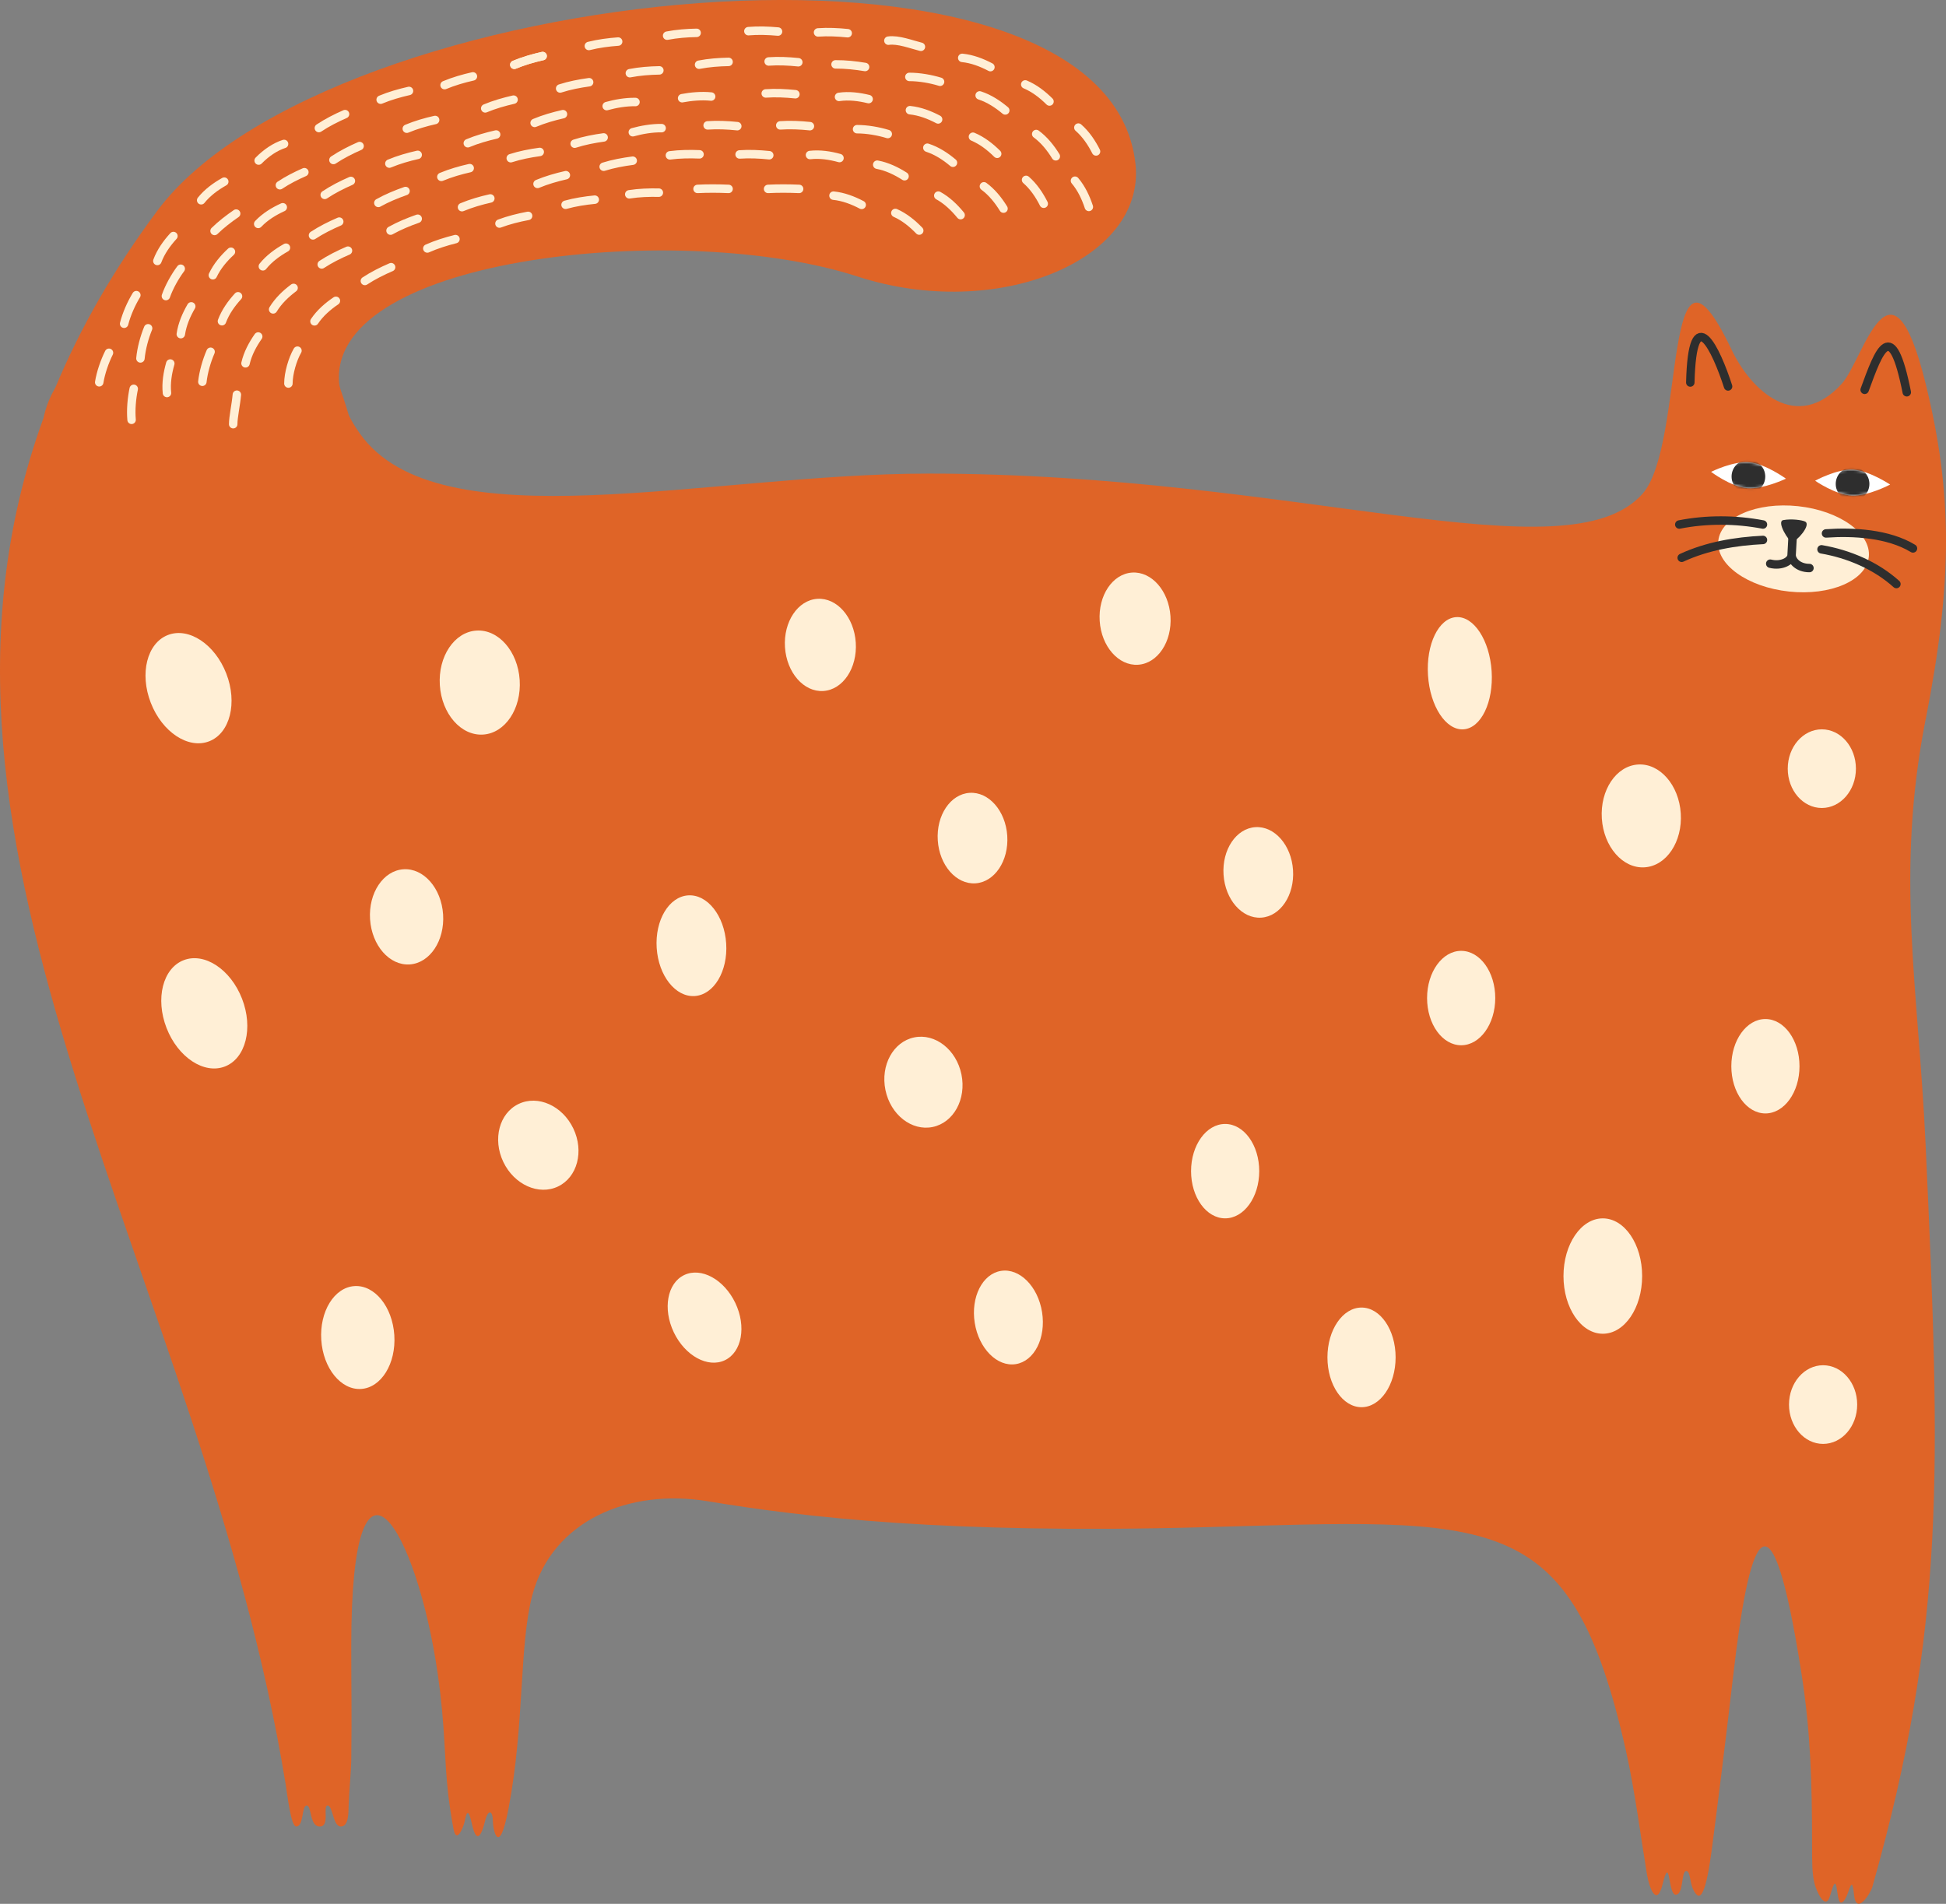 <?xml version="1.0" encoding="UTF-8"?> <svg xmlns="http://www.w3.org/2000/svg" xmlns:xlink="http://www.w3.org/1999/xlink" id="_Слой_2" data-name="Слой 2" viewBox="0 0 690.2 675.23"><rect x="0" y="0" width="690.2" height="675.23" fill="#808080" stroke="none"/><defs><style> .cls-1 { fill: #fff; } .cls-2 { fill: #ffefd6; } .cls-3 { stroke: #2e2e2e; } .cls-3, .cls-4 { fill: none; stroke-linecap: round; stroke-width: 3px; } .cls-5 { fill: #df6427; } .cls-6 { fill: #2e2e2e; } .cls-7 { mask: url(#mask-1); } .cls-8 { mask: url(#mask); } .cls-4 { stroke: #ffefd6; } </style><mask id="mask" x="643.78" y="165.67" width="26.61" height="11.95" maskUnits="userSpaceOnUse"><g id="mask0_104_51907" data-name="mask0 104 51907"><path class="cls-1" d="m643.78,170.5s7.21,5.02,13.07,5.27c5.7.24,13.54-3.91,13.54-3.91,0,0-7.38-4.92-13.07-5.27-5.85-.35-13.54,3.91-13.54,3.91Z"></path></g></mask><mask id="mask-1" x="606.89" y="163.05" width="26.54" height="11.95" maskUnits="userSpaceOnUse"><g id="mask1_104_51907" data-name="mask1 104 51907"><path class="cls-1" d="m606.89,167.36s7,5.31,12.85,5.78c5.68.46,13.69-3.37,13.69-3.37,0,0-7.18-5.21-12.85-5.78-5.84-.59-13.69,3.36-13.69,3.36Z"></path></g></mask></defs><g id="_Слой_1-2" data-name="Слой 1"><g><path class="cls-5" d="m682.99,255.19c9.61-49.09,9.61-80,0-119.07-12.43-50.51-21.94-8.6-29.77,0-16.09,17.67-32.21,2.33-39.07-12.09-24.91-52.41-15.96,33.66-31.63,51.16-26.73,29.85-122.37-7.22-253.18-7.22-78.25,0-173.71,25.17-201.69-14.18-1.6-2.25-2.92-4.43-3.99-6.56-6.98-.33-13.94-.88-20.91-1.33-9.87-.64-19.72-.63-29.6-.83-18.8-.38-37.95-1.25-56.34,3.4-.53.14-1.04.18-1.52.17-55.77,153.79,56.81,304.45,86.04,484.29.61,3.77,1.86,14.88,3.72,14.88,2.79,0,1.86-7.44,3.72-7.44s.93,7.44,4.65,7.44.93-7.44,2.79-7.44,1.86,7.44,4.65,7.44,2.73-4.65,2.79-7.44c.07-3.32.89-12.54.93-15.81.23-18.95,0-23.26,0-40.93,0-80.93,23.33-41.34,30.7,10.23,2.79,19.53,2.19,29.77,3.72,42.79.33,2.81,1.13,8.44,1.86,12.09.93,4.65,2.79.93,3.72-1.86.59-1.77,1.07-7.75,2.79,0,1.86,8.37,3.72,2.79,4.65-.93,1.16-4.65,2.79-3.72,2.79,0,0,2.79,2.13,13.42,5.58-4.65,5.67-29.68,3.72-57.68,8.37-75.35,7.03-26.72,34.42-38.14,62.32-33.49,34.42,5.74,85.58,11.62,175.16,9.22,104.18-2.79,130.89-7.36,150.42,79.15,3.16,14,5.58,32.57,7.44,43.72.93,5.58,3.56,11.82,5.58,3.72,2.79-11.16,1.86,3.72,4.65,3.72,2.94,0,1.86-8.37,3.72-8.37s.93,5.58,3.72,8.37c2.79,2.79,4.63-10.36,5.58-17.67,1.7-13.02,4.86-38.21,7.44-60.54,5.38-46.58,12.83-72.86,24.19,0,3.19,20.49,3.72,38.22,3.72,60.54,0,6.58,0,10.23.93,13.95.45,1.8,3.8,10.25,5.58,3.72,2.79-10.23,1.86,2.79,3.72,2.79,2.79,0,3.72-12.09,4.65-2.79.76,7.63,5.83-.39,6.51-2.79,26.05-92.09,24.19-147.9,18.88-263.25-2.59-56.25-10.82-95.52,0-150.78Z"></path><path class="cls-5" d="m101.1,210.33c10.06.21,42-8,19.73-72.02-.33-.96-.54-1.97-.6-2.99-2.65-44.95,122.73-57.16,183.89-37.26,49.49,16.11,102.37-5.79,98.6-40C392.49-34.96,116.22-6.45,55.75,74.81c-15.52,20.85-27.29,41.56-35.92,62.19-.18.42-.38.82-.61,1.22-10.94,18.83-2.23,52.75,14.88,53.11l67,19Z"></path></g></g><g id="_Слой_10" data-name="Слой 10"><path class="cls-1" d="m643.78,170.5s7.21,5.02,13.07,5.27c5.7.24,13.54-3.91,13.54-3.91,0,0-7.38-4.92-13.07-5.27-5.85-.35-13.54,3.91-13.54,3.91Z"></path><g class="cls-8"><circle class="cls-6" cx="657.06" cy="171.64" r="5.97"></circle></g></g><g id="_Слой_9" data-name="Слой 9"><path class="cls-1" d="m606.89,167.36s7.01,5.31,12.85,5.78c5.68.46,13.69-3.37,13.69-3.37,0,0-7.18-5.21-12.85-5.78-5.84-.59-13.69,3.36-13.69,3.36Z"></path><g class="cls-7"><circle class="cls-6" cx="620.12" cy="169.02" r="5.97"></circle></g></g><g id="_Слой_4" data-name="Слой 4"><path class="cls-4" d="m388.74,53.71c-1.57-3.1-3.59-6.13-6.27-8.46"></path><path class="cls-4" d="m372.23,36c-2.47-2.45-5.34-4.69-8.6-6.06"></path><path class="cls-4" d="m351.28,23.81c-3.08-1.62-6.48-2.93-10-3.28"></path><path class="cls-4" d="m326.63,16.6c-3.37-.83-8.03-2.68-11.54-2.18"></path><path class="cls-4" d="m374.47,55.44c-1.83-2.96-4.09-5.81-6.95-7.91"></path><path class="cls-4" d="m386.19,73.39c-1.09-3.3-2.63-6.6-4.92-9.3"></path><path class="cls-4" d="m356.54,39.17c-2.66-2.23-5.71-4.24-9.08-5.33"></path><path class="cls-4" d="m333.42,29c-3.32-1.02-7.35-1.72-10.89-1.72"></path><path class="cls-4" d="m370.19,72.26c-1.57-3.1-3.59-6.13-6.27-8.46"></path><path class="cls-4" d="m353.68,54.55c-2.47-2.45-5.34-4.69-8.6-6.06"></path><path class="cls-4" d="m332.73,42.36c-3.07-1.62-6.48-2.93-10-3.28"></path><path class="cls-4" d="m308.08,35.15c-3.37-.83-6.99-1.29-10.5-.78"></path><path class="cls-4" d="m355.92,73.99c-1.83-2.96-4.09-5.81-6.95-7.91"></path><path class="cls-4" d="m337.99,57.72c-2.66-2.24-5.71-4.24-9.08-5.33"></path><path class="cls-4" d="m314.87,47.54c-3.32-1.02-7.35-1.72-10.89-1.72"></path><path class="cls-4" d="m340.71,76.3c-2.2-2.69-4.82-5.23-7.92-6.93"></path><path class="cls-4" d="m320.82,62.51c-2.93-1.87-6.21-3.45-9.69-4.1"></path><path class="cls-4" d="m297.75,56.06c-3.35-.93-6.95-1.48-10.47-1.08"></path><path class="cls-4" d="m272.84,55.06c-3.4-.35-7.03-.53-10.52-.28"></path><path class="cls-4" d="m287.26,44.75c-3.4-.35-7.03-.53-10.52-.28"></path><path class="cls-4" d="m261.5,44.75c-3.4-.35-7.03-.53-10.52-.28"></path><path class="cls-4" d="m282.11,33.42c-3.4-.35-7.03-.53-10.52-.28"></path><path class="cls-4" d="m252.23,34.24c-3.4-.35-7.21,0-10.3.59"></path><path class="cls-4" d="m225.39,36.18c-3.42-.07-7.18.6-10.21,1.45"></path><path class="cls-4" d="m234.66,45.45c-3.42-.07-7.18.61-10.22,1.45"></path><path class="cls-4" d="m258.41,21.95c-3.42.06-7.04.33-10.47,1"></path><path class="cls-4" d="m233.86,24.96c-3.42.06-7.04.33-10.47,1"></path><path class="cls-4" d="m208.95,29.16c-3.39.46-6.96,1.15-10.28,2.22"></path><path class="cls-4" d="m214.1,48.74c-3.39.46-6.96,1.15-10.28,2.22"></path><path class="cls-4" d="m191.43,53.89c-3.39.46-6.96,1.15-10.28,2.22"></path><path class="cls-4" d="m166.59,59.63c-3.34.75-6.83,1.75-10.05,3.1"></path><path class="cls-4" d="m143.83,67.75c-3.23,1.13-6.59,2.51-9.64,4.22"></path><path class="cls-4" d="m148.15,77.58c-3.23,1.13-6.59,2.51-9.64,4.22"></path><path class="cls-4" d="m138.72,94.76c-3.14,1.35-6.4,2.97-9.31,4.89"></path><path class="cls-4" d="m120.32,78.6c-3.14,1.35-6.4,2.97-9.31,4.89"></path><path class="cls-4" d="m123.42,88.9c-3.14,1.35-6.4,2.97-9.31,4.89"></path><path class="cls-4" d="m200.7,62.13c-3.34.76-6.83,1.75-10.05,3.1"></path><path class="cls-4" d="m173.91,70.38c-3.34.75-6.83,1.75-10.05,3.1"></path><path class="cls-4" d="m199.67,40.49c-3.34.75-6.83,1.75-10.05,3.1"></path><path class="cls-4" d="m175.97,47.7c-3.33.76-6.83,1.75-10.05,3.1"></path><path class="cls-4" d="m182.15,35.34c-3.34.76-6.83,1.75-10.05,3.1"></path><path class="cls-4" d="m192.46,19.88c-3.34.75-6.83,1.75-10.05,3.1"></path><path class="cls-4" d="m192.46,19.88c-3.34.75-6.83,1.75-10.05,3.1"></path><path class="cls-4" d="m167.73,27.09c-3.34.75-6.83,1.75-10.05,3.1"></path><path class="cls-4" d="m145.06,32.25c-3.34.76-6.83,1.75-10.05,3.1"></path><path class="cls-4" d="m154.33,42.55c-3.34.75-6.83,1.75-10.05,3.1"></path><path class="cls-4" d="m148.15,54.92c-3.34.75-6.83,1.75-10.05,3.1"></path><path class="cls-4" d="m122.38,40.47c-3.13,1.37-6.38,3.01-9.28,4.95"></path><path class="cls-4" d="m100.75,51.05c-3.07.97-6.35,3.17-9.01,5.9"></path><path class="cls-4" d="m127.54,51.8c-3.13,1.37-6.38,3.01-9.28,4.95"></path><path class="cls-4" d="m107.95,61.07c-2.93,1.28-5.96,2.81-8.68,4.63"></path><path class="cls-4" d="m83.76,75.75c-2.64,1.81-5.33,3.88-7.66,6.16"></path><path class="cls-4" d="m124.45,64.17c-3.13,1.37-6.38,3.01-9.28,4.95"></path><path class="cls-4" d="m233.68,68.33c-3.42-.07-7.05.05-10.5.59"></path><path class="cls-4" d="m210.95,70.81c-3.4.33-7,.88-10.36,1.82"></path><path class="cls-4" d="m187.31,76.56c-3.36.63-6.89,1.5-10.16,2.73"></path><path class="cls-4" d="m161.54,84.8c-3.32.83-6.79,1.91-9.98,3.33"></path><path class="cls-4" d="m219.25,14.74c-3.41.25-7.02.71-10.4,1.57"></path><path class="cls-4" d="m306.83,23.76c-3.37-.56-6.99-.96-10.48-.93"></path><path class="cls-4" d="m283.14,22.08c-3.4-.35-7.03-.53-10.52-.28"></path><path class="cls-4" d="m275.95,11.19c-3.41-.31-7.04-.44-10.52-.14"></path><path class="cls-4" d="m247.08,11.65c-3.42.06-7.04.33-10.47,1"></path><path class="cls-4" d="m300.66,11.78c-3.4-.35-7.03-.53-10.52-.28"></path><path class="cls-4" d="m248.11,54.74c-3.42-.14-7.05-.1-10.51.36"></path><path class="cls-4" d="m224.41,56.99c-3.39.44-6.97,1.1-10.3,2.14"></path><path class="cls-4" d="m326.03,81.78c-2.41-2.5-5.23-4.81-8.47-6.25"></path><path class="cls-4" d="m305.62,72.67c-3.08-1.62-6.48-2.92-10-3.28"></path><path class="cls-4" d="m79.54,64.42c-3.03,1.7-5.98,3.85-8.19,6.61"></path><path class="cls-4" d="m61.51,83.71c-2.34,2.57-4.47,5.53-5.7,8.85"></path><path class="cls-4" d="m48.36,104.68c-1.8,2.97-3.47,6.7-4.34,10.14"></path><path class="cls-4" d="m38.65,125.12c-1.54,3.11-2.89,6.97-3.46,10.47"></path><path class="cls-4" d="m64.1,95.31c-2.07,2.79-4.08,6.35-5.26,9.7"></path><path class="cls-4" d="m52.53,116.43c-1.32,3.21-2.39,7.16-2.72,10.69"></path><path class="cls-4" d="m47.43,137.9c-.72,3.4-1.07,7.47-.76,11"></path><path class="cls-4" d="m100.29,73.51c-3.16,1.44-6.28,3.34-8.71,5.91"></path><path class="cls-4" d="m81.91,89.28c-2.55,2.36-4.91,5.14-6.42,8.34"></path><path class="cls-4" d="m67.83,108.66c-1.75,3-3.19,6.35-3.7,9.85"></path><path class="cls-4" d="m60.4,128.93c-.96,3.34-1.55,6.94-1.18,10.46"></path><path class="cls-4" d="m101.42,87.85c-3.03,1.7-5.98,3.85-8.19,6.61"></path><path class="cls-4" d="m84.42,105.08c-2.34,2.57-4.47,5.53-5.7,8.85"></path><path class="cls-4" d="m74.69,124.76c-1.38,3.19-2.52,7.11-2.92,10.64"></path><path class="cls-4" d="m104.13,102.11c-2.78,2.08-5.42,4.59-7.26,7.62"></path><path class="cls-4" d="m91.58,119.35c-1.99,2.85-3.71,6.06-4.5,9.51"></path><path class="cls-4" d="m84.01,139.98c-.3,3.46-1.3,7.9-1.3,10.47"></path><path class="cls-4" d="m105.5,124.37c-1.74,3.01-3.21,8.06-3.21,11.66"></path><path class="cls-4" d="m119.14,106.69c-2.88,1.95-5.63,4.34-7.6,7.28"></path><path class="cls-4" d="m283.43,67c-3.41-.16-7.49-.18-11.01,0"></path><path class="cls-4" d="m258.41,67c-3.41-.16-7.49-.18-11.01,0"></path></g><g id="_Слой_3" data-name="Слой 3"><ellipse class="cls-2" cx="482.9" cy="481.42" rx="12.09" ry="17.67"></ellipse><ellipse class="cls-2" cx="568.48" cy="452.58" rx="13.95" ry="20.46"></ellipse><ellipse class="cls-2" cx="626.15" cy="378.16" rx="12.09" ry="16.74"></ellipse><ellipse class="cls-2" cx="646.61" cy="498.16" rx="12.09" ry="13.95"></ellipse><ellipse class="cls-2" cx="646.16" cy="272.62" rx="12.09" ry="13.95"></ellipse><ellipse class="cls-2" cx="518.24" cy="353.98" rx="12.09" ry="16.74"></ellipse><ellipse class="cls-2" cx="434.53" cy="415.37" rx="12.09" ry="16.74"></ellipse><ellipse class="cls-2" cx="357.64" cy="467.29" rx="12.09" ry="16.74" transform="translate(-68.68 61.69) rotate(-9)"></ellipse><ellipse class="cls-2" cx="249.89" cy="467.32" rx="12.09" ry="16.74" transform="translate(-177.01 153.33) rotate(-25.53)"></ellipse><ellipse class="cls-2" cx="190.93" cy="406.17" rx="13.76" ry="16.22" transform="translate(-156.41 121.95) rotate(-25.53)"></ellipse><ellipse class="cls-2" cx="327.54" cy="383.8" rx="13.76" ry="16.22" transform="translate(-70.61 73.86) rotate(-11.62)"></ellipse><ellipse class="cls-2" cx="245.23" cy="335.42" rx="12.35" ry="17.89" transform="translate(-21.24 16.61) rotate(-3.72)"></ellipse><ellipse class="cls-2" cx="344.92" cy="297.25" rx="12.35" ry="16.08" transform="translate(-18.55 23) rotate(-3.72)"></ellipse><ellipse class="cls-2" cx="446.28" cy="309.43" rx="12.35" ry="16.08" transform="translate(-19.13 29.59) rotate(-3.72)"></ellipse><ellipse class="cls-2" cx="582.12" cy="289.4" rx="14.03" ry="18.27" transform="translate(-17.54 38.36) rotate(-3.72)"></ellipse><ellipse class="cls-2" cx="517.76" cy="238.79" rx="11.31" ry="19.94" transform="translate(-14.4 34.08) rotate(-3.72)"></ellipse><ellipse class="cls-2" cx="636.17" cy="194.68" rx="15.22" ry="26.84" transform="translate(374.63 806.41) rotate(-83.87)"></ellipse><ellipse class="cls-2" cx="402.58" cy="219.43" rx="12.58" ry="16.38" transform="translate(-13.38 26.57) rotate(-3.72)"></ellipse><ellipse class="cls-2" cx="290.96" cy="228.74" rx="12.58" ry="16.38" transform="translate(-14.22 19.35) rotate(-3.72)"></ellipse><ellipse class="cls-2" cx="170.15" cy="242.1" rx="14.19" ry="18.48" transform="translate(-15.34 11.54) rotate(-3.72)"></ellipse><ellipse class="cls-2" cx="144.2" cy="325.18" rx="12.98" ry="16.91" transform="translate(-20.79 10.04) rotate(-3.72)"></ellipse><ellipse class="cls-2" cx="126.89" cy="474.38" rx="12.98" ry="18.28" transform="translate(-30.5 9.23) rotate(-3.72)"></ellipse><ellipse class="cls-2" cx="72.43" cy="359.42" rx="14.36" ry="20.22" transform="translate(-125.21 50.6) rotate(-21.23)"></ellipse><ellipse class="cls-2" cx="66.85" cy="244.08" rx="14.36" ry="20.22" transform="translate(-83.83 40.76) rotate(-21.23)"></ellipse></g><g id="_Слой_2-2" data-name="Слой 2"><path class="cls-6" d="m640.22,184.98c2.33,1.16-3.09,7.21-4.64,7.22-1.03,0-5.67-7.28-3.09-7.74,3.03-.54,6.7,0,7.73.52Z"></path><path class="cls-3" d="m625.28,186.03c-9.57-1.83-19.94-1.93-29.68,0"></path><path class="cls-3" d="m625.28,191.5c-9.73.47-19.81,2.16-28.82,6.33"></path><path class="cls-3" d="m647.64,189.19c9.69-.67,22.08,0,30.85,5.32"></path><path class="cls-3" d="m646.05,194.83c9.57,1.64,19.25,5.73,26.56,12.31"></path><path class="cls-3" d="m635.44,196.83c0,1.96,2.21,4.64,6.33,4.64m-13.91-1.55c4.12,1.03,7.58-1.03,7.58-3.09m.36-6.54l-.36,6.54"></path><path class="cls-3" d="m612.91,137.06c-4.16-12.9-12.66-31.25-13.4-1.4"></path><path class="cls-3" d="m661.35,138.25c5.15-14.07,9.53-26.25,14.94.87"></path></g></svg> 